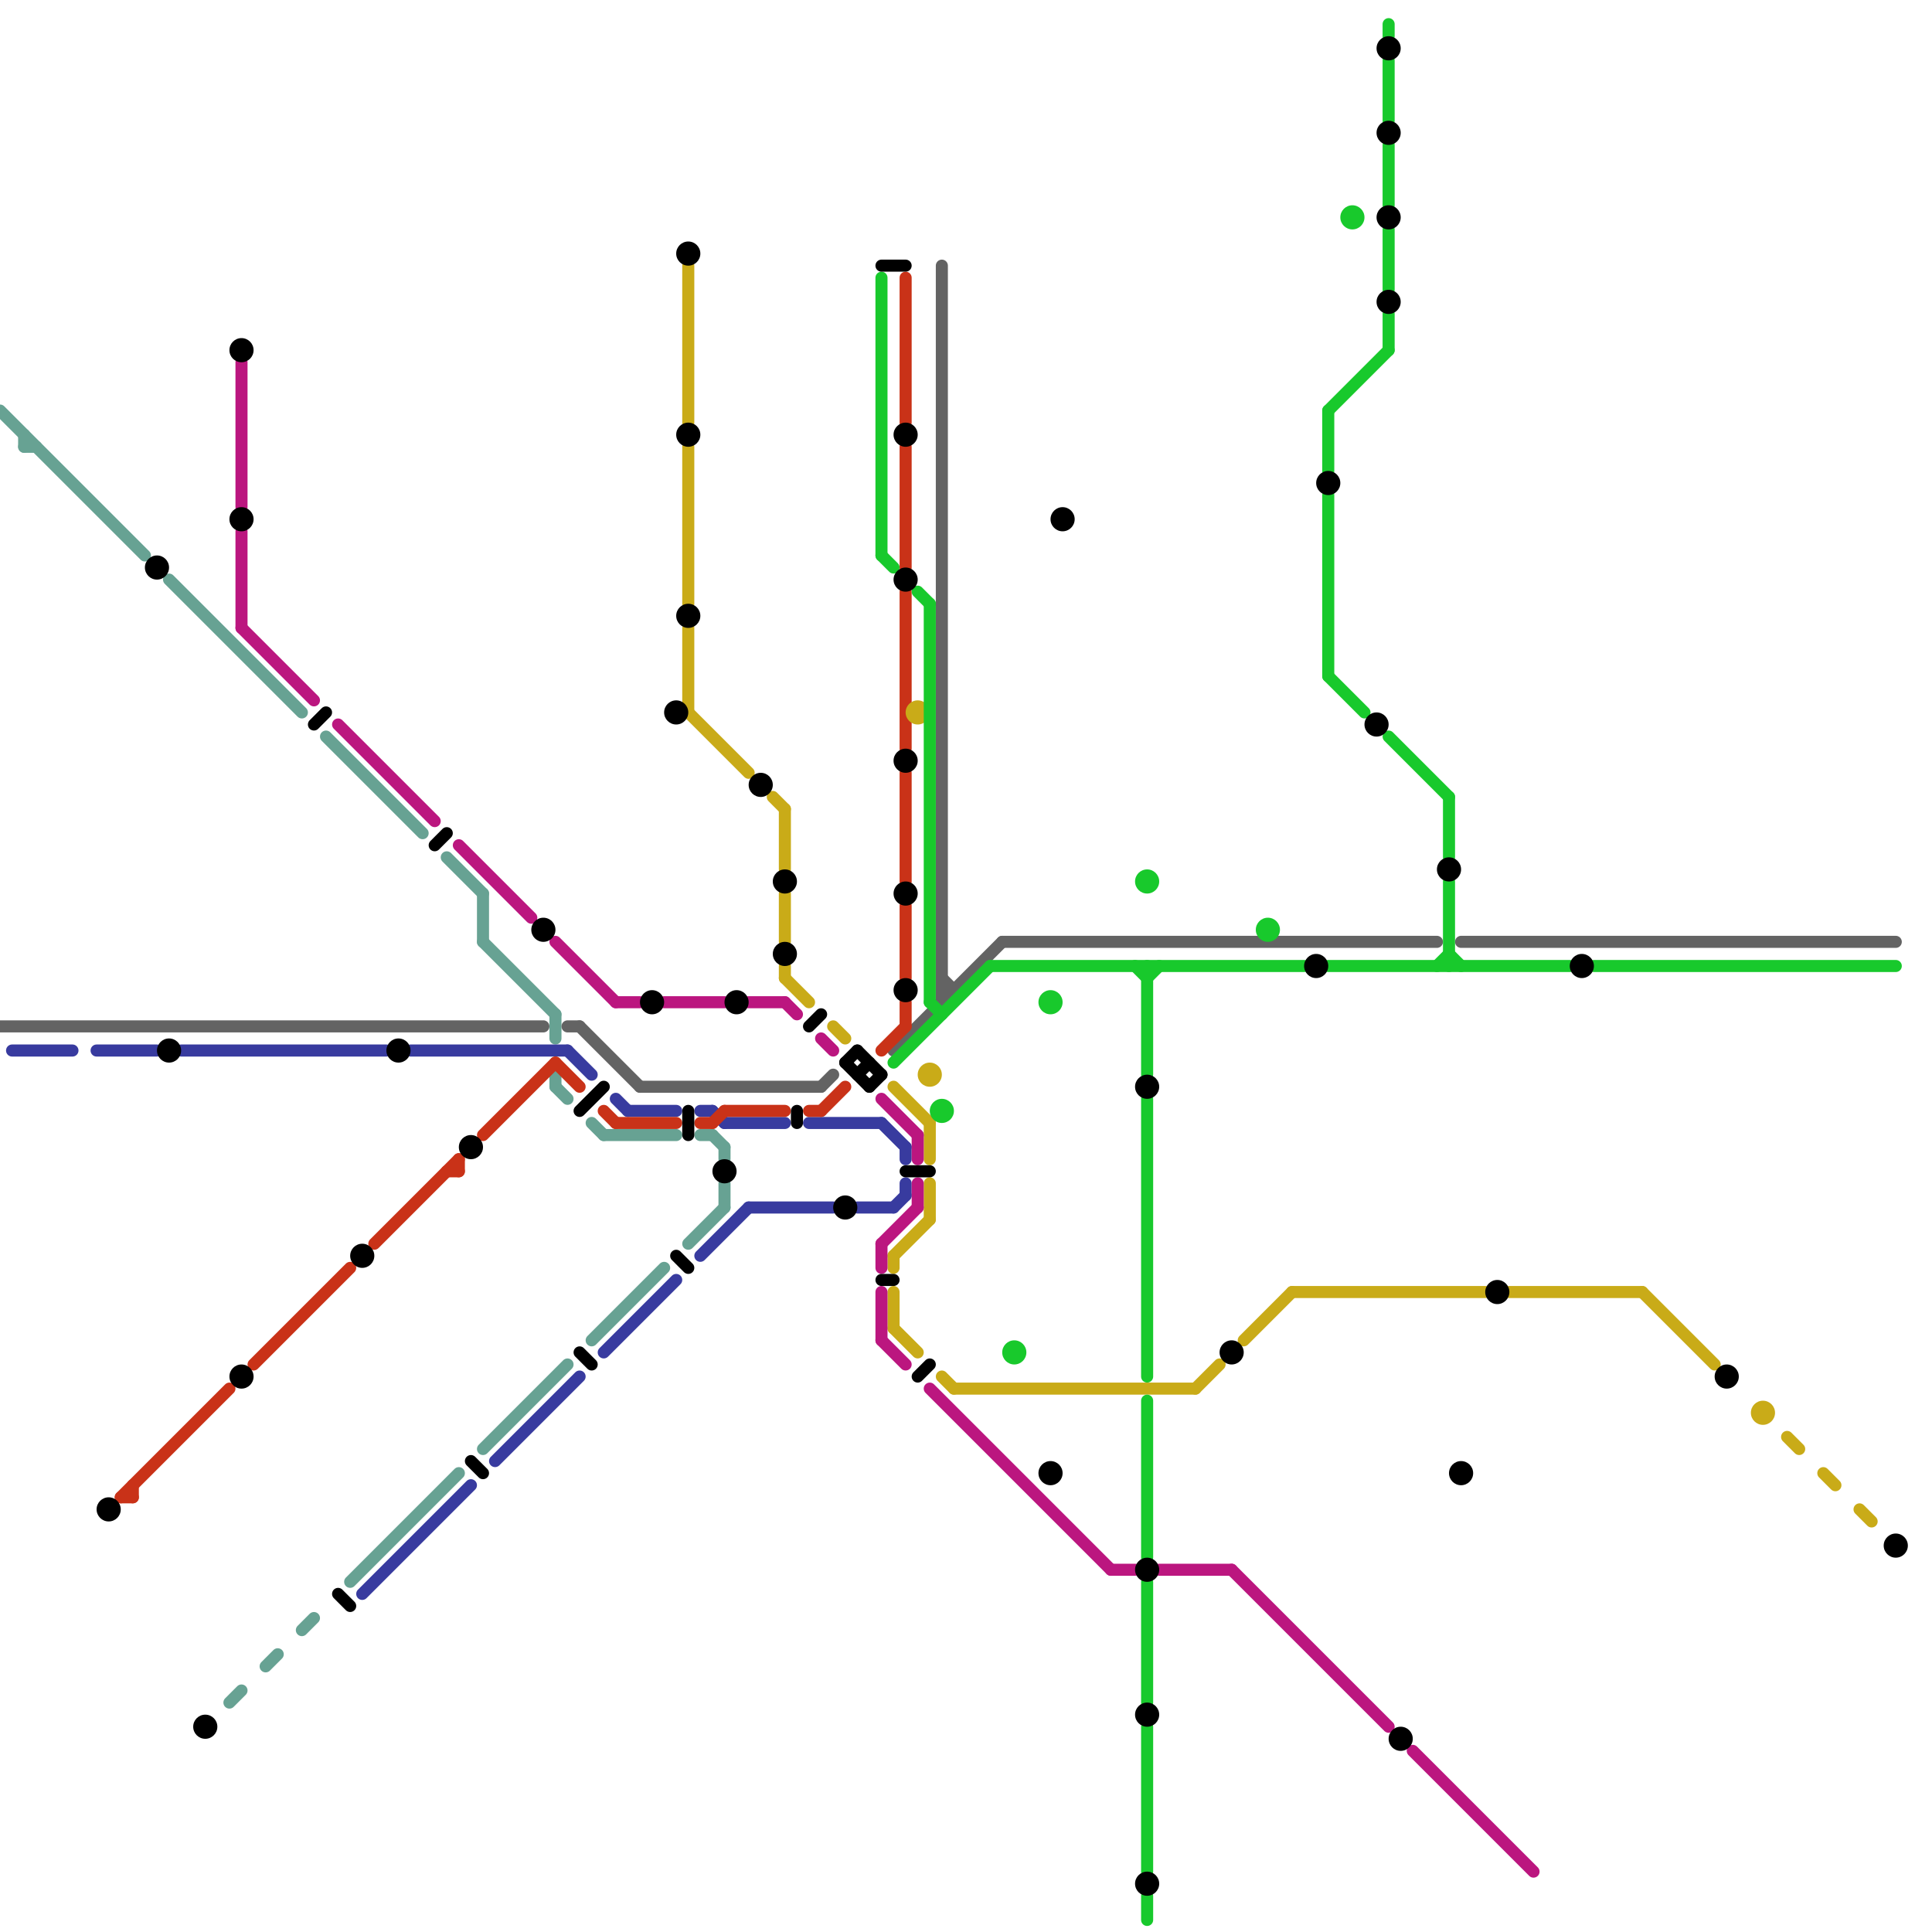 
<svg version="1.1" xmlns="http://www.w3.org/2000/svg" viewBox="0 0 160 160">
<style>line { stroke-width: 1; fill: none; stroke-linecap: round; stroke-linejoin: round; } .c0 { stroke: #67a293 } .c1 { stroke: #636363 } .c2 { stroke: #383b9f } .c3 { stroke: #c93218 } .c4 { stroke: #c9ab18 } .c5 { stroke: #bb167f } .c6 { stroke: #18c92c } .c7 { stroke: #000000 }</style><line class="c0" x1="59" y1="94" x2="60" y2="95"/><line class="c0" x1="50" y1="94" x2="56" y2="94"/><line class="c0" x1="2" y1="36" x2="2" y2="37"/><line class="c0" x1="46" y1="84" x2="46" y2="86"/><line class="c0" x1="57" y1="103" x2="60" y2="100"/><line class="c0" x1="14" y1="48" x2="25" y2="59"/><line class="c0" x1="37" y1="71" x2="40" y2="74"/><line class="c0" x1="60" y1="98" x2="60" y2="100"/><line class="c0" x1="27" y1="61" x2="35" y2="69"/><line class="c0" x1="40" y1="120" x2="47" y2="113"/><line class="c0" x1="0" y1="34" x2="12" y2="46"/><line class="c0" x1="22" y1="138" x2="23" y2="137"/><line class="c0" x1="40" y1="74" x2="40" y2="78"/><line class="c0" x1="40" y1="78" x2="46" y2="84"/><line class="c0" x1="58" y1="94" x2="59" y2="94"/><line class="c0" x1="49" y1="111" x2="55" y2="105"/><line class="c0" x1="46" y1="90" x2="47" y2="91"/><line class="c0" x1="2" y1="37" x2="3" y2="37"/><line class="c0" x1="29" y1="131" x2="38" y2="122"/><line class="c0" x1="60" y1="95" x2="60" y2="96"/><line class="c0" x1="25" y1="135" x2="26" y2="134"/><line class="c0" x1="46" y1="89" x2="46" y2="90"/><line class="c0" x1="19" y1="141" x2="20" y2="140"/><line class="c0" x1="49" y1="93" x2="50" y2="94"/><line class="c1" x1="53" y1="90" x2="68" y2="90"/><line class="c1" x1="121" y1="78" x2="157" y2="78"/><line class="c1" x1="68" y1="90" x2="69" y2="89"/><line class="c1" x1="74" y1="87" x2="83" y2="78"/><line class="c1" x1="78" y1="81" x2="79" y2="82"/><line class="c1" x1="78" y1="22" x2="78" y2="83"/><line class="c1" x1="0" y1="85" x2="45" y2="85"/><line class="c1" x1="83" y1="78" x2="119" y2="78"/><line class="c1" x1="48" y1="85" x2="53" y2="90"/><line class="c1" x1="47" y1="85" x2="48" y2="85"/><line class="c1" x1="78" y1="82" x2="79" y2="82"/><line class="c2" x1="41" y1="121" x2="48" y2="114"/><line class="c2" x1="1" y1="87" x2="6" y2="87"/><line class="c2" x1="51" y1="91" x2="52" y2="92"/><line class="c2" x1="71" y1="100" x2="74" y2="100"/><line class="c2" x1="50" y1="112" x2="56" y2="106"/><line class="c2" x1="52" y1="92" x2="56" y2="92"/><line class="c2" x1="62" y1="100" x2="69" y2="100"/><line class="c2" x1="8" y1="87" x2="13" y2="87"/><line class="c2" x1="47" y1="87" x2="49" y2="89"/><line class="c2" x1="15" y1="87" x2="32" y2="87"/><line class="c2" x1="74" y1="100" x2="75" y2="99"/><line class="c2" x1="59" y1="92" x2="60" y2="93"/><line class="c2" x1="75" y1="98" x2="75" y2="99"/><line class="c2" x1="58" y1="92" x2="59" y2="92"/><line class="c2" x1="34" y1="87" x2="47" y2="87"/><line class="c2" x1="67" y1="93" x2="73" y2="93"/><line class="c2" x1="60" y1="93" x2="65" y2="93"/><line class="c2" x1="30" y1="132" x2="39" y2="123"/><line class="c2" x1="58" y1="104" x2="62" y2="100"/><line class="c2" x1="75" y1="95" x2="75" y2="96"/><line class="c2" x1="73" y1="93" x2="75" y2="95"/><line class="c3" x1="38" y1="96" x2="38" y2="97"/><line class="c3" x1="75" y1="37" x2="75" y2="47"/><line class="c3" x1="73" y1="87" x2="75" y2="85"/><line class="c3" x1="75" y1="64" x2="75" y2="73"/><line class="c3" x1="31" y1="103" x2="38" y2="96"/><line class="c3" x1="37" y1="97" x2="38" y2="97"/><line class="c3" x1="10" y1="124" x2="11" y2="124"/><line class="c3" x1="21" y1="113" x2="29" y2="105"/><line class="c3" x1="46" y1="88" x2="48" y2="90"/><line class="c3" x1="50" y1="92" x2="51" y2="93"/><line class="c3" x1="10" y1="124" x2="19" y2="115"/><line class="c3" x1="67" y1="92" x2="68" y2="92"/><line class="c3" x1="40" y1="94" x2="46" y2="88"/><line class="c3" x1="59" y1="93" x2="60" y2="92"/><line class="c3" x1="68" y1="92" x2="70" y2="90"/><line class="c3" x1="51" y1="93" x2="56" y2="93"/><line class="c3" x1="75" y1="83" x2="75" y2="85"/><line class="c3" x1="11" y1="123" x2="11" y2="124"/><line class="c3" x1="75" y1="49" x2="75" y2="62"/><line class="c3" x1="58" y1="93" x2="59" y2="93"/><line class="c3" x1="75" y1="23" x2="75" y2="35"/><line class="c3" x1="75" y1="75" x2="75" y2="81"/><line class="c3" x1="60" y1="92" x2="65" y2="92"/><line class="c4" x1="57" y1="52" x2="57" y2="59"/><line class="c4" x1="65" y1="80" x2="65" y2="81"/><line class="c4" x1="65" y1="74" x2="65" y2="78"/><line class="c4" x1="79" y1="115" x2="99" y2="115"/><line class="c4" x1="65" y1="81" x2="67" y2="83"/><line class="c4" x1="69" y1="85" x2="70" y2="86"/><line class="c4" x1="136" y1="107" x2="142" y2="113"/><line class="c4" x1="57" y1="59" x2="62" y2="64"/><line class="c4" x1="57" y1="37" x2="57" y2="50"/><line class="c4" x1="65" y1="67" x2="65" y2="72"/><line class="c4" x1="74" y1="107" x2="74" y2="110"/><line class="c4" x1="78" y1="114" x2="79" y2="115"/><line class="c4" x1="148" y1="119" x2="149" y2="120"/><line class="c4" x1="107" y1="107" x2="123" y2="107"/><line class="c4" x1="77" y1="98" x2="77" y2="101"/><line class="c4" x1="74" y1="110" x2="76" y2="112"/><line class="c4" x1="154" y1="125" x2="155" y2="126"/><line class="c4" x1="74" y1="90" x2="77" y2="93"/><line class="c4" x1="99" y1="115" x2="101" y2="113"/><line class="c4" x1="151" y1="122" x2="152" y2="123"/><line class="c4" x1="74" y1="104" x2="77" y2="101"/><line class="c4" x1="77" y1="93" x2="77" y2="96"/><line class="c4" x1="125" y1="107" x2="136" y2="107"/><line class="c4" x1="103" y1="111" x2="107" y2="107"/><line class="c4" x1="74" y1="104" x2="74" y2="105"/><line class="c4" x1="64" y1="66" x2="65" y2="67"/><line class="c4" x1="57" y1="22" x2="57" y2="35"/><circle cx="76" cy="59" r="1" fill="#c9ab18" /><circle cx="146" cy="117" r="1" fill="#c9ab18" /><circle cx="77" cy="89" r="1" fill="#c9ab18" /><line class="c5" x1="73" y1="103" x2="76" y2="100"/><line class="c5" x1="51" y1="83" x2="53" y2="83"/><line class="c5" x1="76" y1="94" x2="76" y2="96"/><line class="c5" x1="62" y1="83" x2="65" y2="83"/><line class="c5" x1="20" y1="52" x2="26" y2="58"/><line class="c5" x1="102" y1="130" x2="115" y2="143"/><line class="c5" x1="73" y1="107" x2="73" y2="111"/><line class="c5" x1="65" y1="83" x2="66" y2="84"/><line class="c5" x1="38" y1="70" x2="44" y2="76"/><line class="c5" x1="76" y1="98" x2="76" y2="100"/><line class="c5" x1="73" y1="91" x2="76" y2="94"/><line class="c5" x1="55" y1="83" x2="60" y2="83"/><line class="c5" x1="92" y1="130" x2="94" y2="130"/><line class="c5" x1="46" y1="78" x2="51" y2="83"/><line class="c5" x1="20" y1="44" x2="20" y2="52"/><line class="c5" x1="20" y1="30" x2="20" y2="42"/><line class="c5" x1="73" y1="111" x2="75" y2="113"/><line class="c5" x1="77" y1="115" x2="92" y2="130"/><line class="c5" x1="96" y1="130" x2="102" y2="130"/><line class="c5" x1="68" y1="86" x2="69" y2="87"/><line class="c5" x1="28" y1="60" x2="36" y2="68"/><line class="c5" x1="73" y1="103" x2="73" y2="105"/><line class="c5" x1="117" y1="145" x2="127" y2="155"/><line class="c6" x1="110" y1="56" x2="113" y2="59"/><line class="c6" x1="110" y1="80" x2="130" y2="80"/><line class="c6" x1="115" y1="2" x2="115" y2="3"/><line class="c6" x1="82" y1="80" x2="108" y2="80"/><line class="c6" x1="76" y1="49" x2="77" y2="50"/><line class="c6" x1="95" y1="157" x2="95" y2="159"/><line class="c6" x1="73" y1="46" x2="74" y2="47"/><line class="c6" x1="95" y1="131" x2="95" y2="141"/><line class="c6" x1="120" y1="79" x2="121" y2="80"/><line class="c6" x1="115" y1="61" x2="120" y2="66"/><line class="c6" x1="77" y1="83" x2="78" y2="84"/><line class="c6" x1="110" y1="41" x2="110" y2="56"/><line class="c6" x1="94" y1="80" x2="95" y2="81"/><line class="c6" x1="120" y1="73" x2="120" y2="80"/><line class="c6" x1="110" y1="34" x2="110" y2="39"/><line class="c6" x1="110" y1="34" x2="115" y2="29"/><line class="c6" x1="95" y1="80" x2="95" y2="89"/><line class="c6" x1="115" y1="12" x2="115" y2="17"/><line class="c6" x1="115" y1="5" x2="115" y2="10"/><line class="c6" x1="73" y1="23" x2="73" y2="46"/><line class="c6" x1="120" y1="66" x2="120" y2="71"/><line class="c6" x1="95" y1="116" x2="95" y2="129"/><line class="c6" x1="95" y1="81" x2="96" y2="80"/><line class="c6" x1="95" y1="91" x2="95" y2="114"/><line class="c6" x1="115" y1="26" x2="115" y2="29"/><line class="c6" x1="132" y1="80" x2="157" y2="80"/><line class="c6" x1="115" y1="19" x2="115" y2="24"/><line class="c6" x1="77" y1="50" x2="77" y2="83"/><line class="c6" x1="95" y1="143" x2="95" y2="155"/><line class="c6" x1="119" y1="80" x2="120" y2="79"/><line class="c6" x1="74" y1="88" x2="82" y2="80"/><circle cx="105" cy="77" r="1" fill="#18c92c" /><circle cx="87" cy="83" r="1" fill="#18c92c" /><circle cx="84" cy="112" r="1" fill="#18c92c" /><circle cx="95" cy="73" r="1" fill="#18c92c" /><circle cx="78" cy="92" r="1" fill="#18c92c" /><circle cx="112" cy="18" r="1" fill="#18c92c" /><line class="c7" x1="28" y1="132" x2="29" y2="133"/><line class="c7" x1="72" y1="90" x2="73" y2="89"/><line class="c7" x1="70" y1="88" x2="71" y2="87"/><line class="c7" x1="57" y1="92" x2="57" y2="94"/><line class="c7" x1="26" y1="60" x2="27" y2="59"/><line class="c7" x1="48" y1="92" x2="50" y2="90"/><line class="c7" x1="76" y1="114" x2="77" y2="113"/><line class="c7" x1="39" y1="121" x2="40" y2="122"/><line class="c7" x1="66" y1="92" x2="66" y2="93"/><line class="c7" x1="70" y1="88" x2="72" y2="90"/><line class="c7" x1="48" y1="112" x2="49" y2="113"/><line class="c7" x1="73" y1="22" x2="75" y2="22"/><line class="c7" x1="36" y1="70" x2="37" y2="69"/><line class="c7" x1="71" y1="87" x2="73" y2="89"/><line class="c7" x1="75" y1="97" x2="77" y2="97"/><line class="c7" x1="67" y1="85" x2="68" y2="84"/><line class="c7" x1="56" y1="104" x2="57" y2="105"/><line class="c7" x1="73" y1="106" x2="74" y2="106"/><line class="c7" x1="71" y1="89" x2="72" y2="88"/><circle cx="30" cy="104" r="1" fill="#000000" /><circle cx="75" cy="48" r="1" fill="#000000" /><circle cx="57" cy="36" r="1" fill="#000000" /><circle cx="45" cy="77" r="1" fill="#000000" /><circle cx="109" cy="80" r="1" fill="#000000" /><circle cx="54" cy="83" r="1" fill="#000000" /><circle cx="95" cy="142" r="1" fill="#000000" /><circle cx="95" cy="90" r="1" fill="#000000" /><circle cx="57" cy="51" r="1" fill="#000000" /><circle cx="75" cy="63" r="1" fill="#000000" /><circle cx="20" cy="29" r="1" fill="#000000" /><circle cx="131" cy="80" r="1" fill="#000000" /><circle cx="114" cy="60" r="1" fill="#000000" /><circle cx="17" cy="143" r="1" fill="#000000" /><circle cx="65" cy="73" r="1" fill="#000000" /><circle cx="65" cy="79" r="1" fill="#000000" /><circle cx="115" cy="4" r="1" fill="#000000" /><circle cx="70" cy="100" r="1" fill="#000000" /><circle cx="33" cy="87" r="1" fill="#000000" /><circle cx="143" cy="114" r="1" fill="#000000" /><circle cx="87" cy="122" r="1" fill="#000000" /><circle cx="124" cy="107" r="1" fill="#000000" /><circle cx="20" cy="114" r="1" fill="#000000" /><circle cx="115" cy="25" r="1" fill="#000000" /><circle cx="157" cy="128" r="1" fill="#000000" /><circle cx="75" cy="36" r="1" fill="#000000" /><circle cx="13" cy="47" r="1" fill="#000000" /><circle cx="95" cy="130" r="1" fill="#000000" /><circle cx="95" cy="156" r="1" fill="#000000" /><circle cx="75" cy="74" r="1" fill="#000000" /><circle cx="20" cy="43" r="1" fill="#000000" /><circle cx="110" cy="40" r="1" fill="#000000" /><circle cx="60" cy="97" r="1" fill="#000000" /><circle cx="102" cy="112" r="1" fill="#000000" /><circle cx="115" cy="18" r="1" fill="#000000" /><circle cx="120" cy="72" r="1" fill="#000000" /><circle cx="88" cy="43" r="1" fill="#000000" /><circle cx="9" cy="125" r="1" fill="#000000" /><circle cx="39" cy="95" r="1" fill="#000000" /><circle cx="121" cy="122" r="1" fill="#000000" /><circle cx="14" cy="87" r="1" fill="#000000" /><circle cx="61" cy="83" r="1" fill="#000000" /><circle cx="75" cy="82" r="1" fill="#000000" /><circle cx="116" cy="144" r="1" fill="#000000" /><circle cx="115" cy="11" r="1" fill="#000000" /><circle cx="57" cy="21" r="1" fill="#000000" /><circle cx="63" cy="65" r="1" fill="#000000" /><circle cx="56" cy="59" r="1" fill="#000000" />


</svg>


